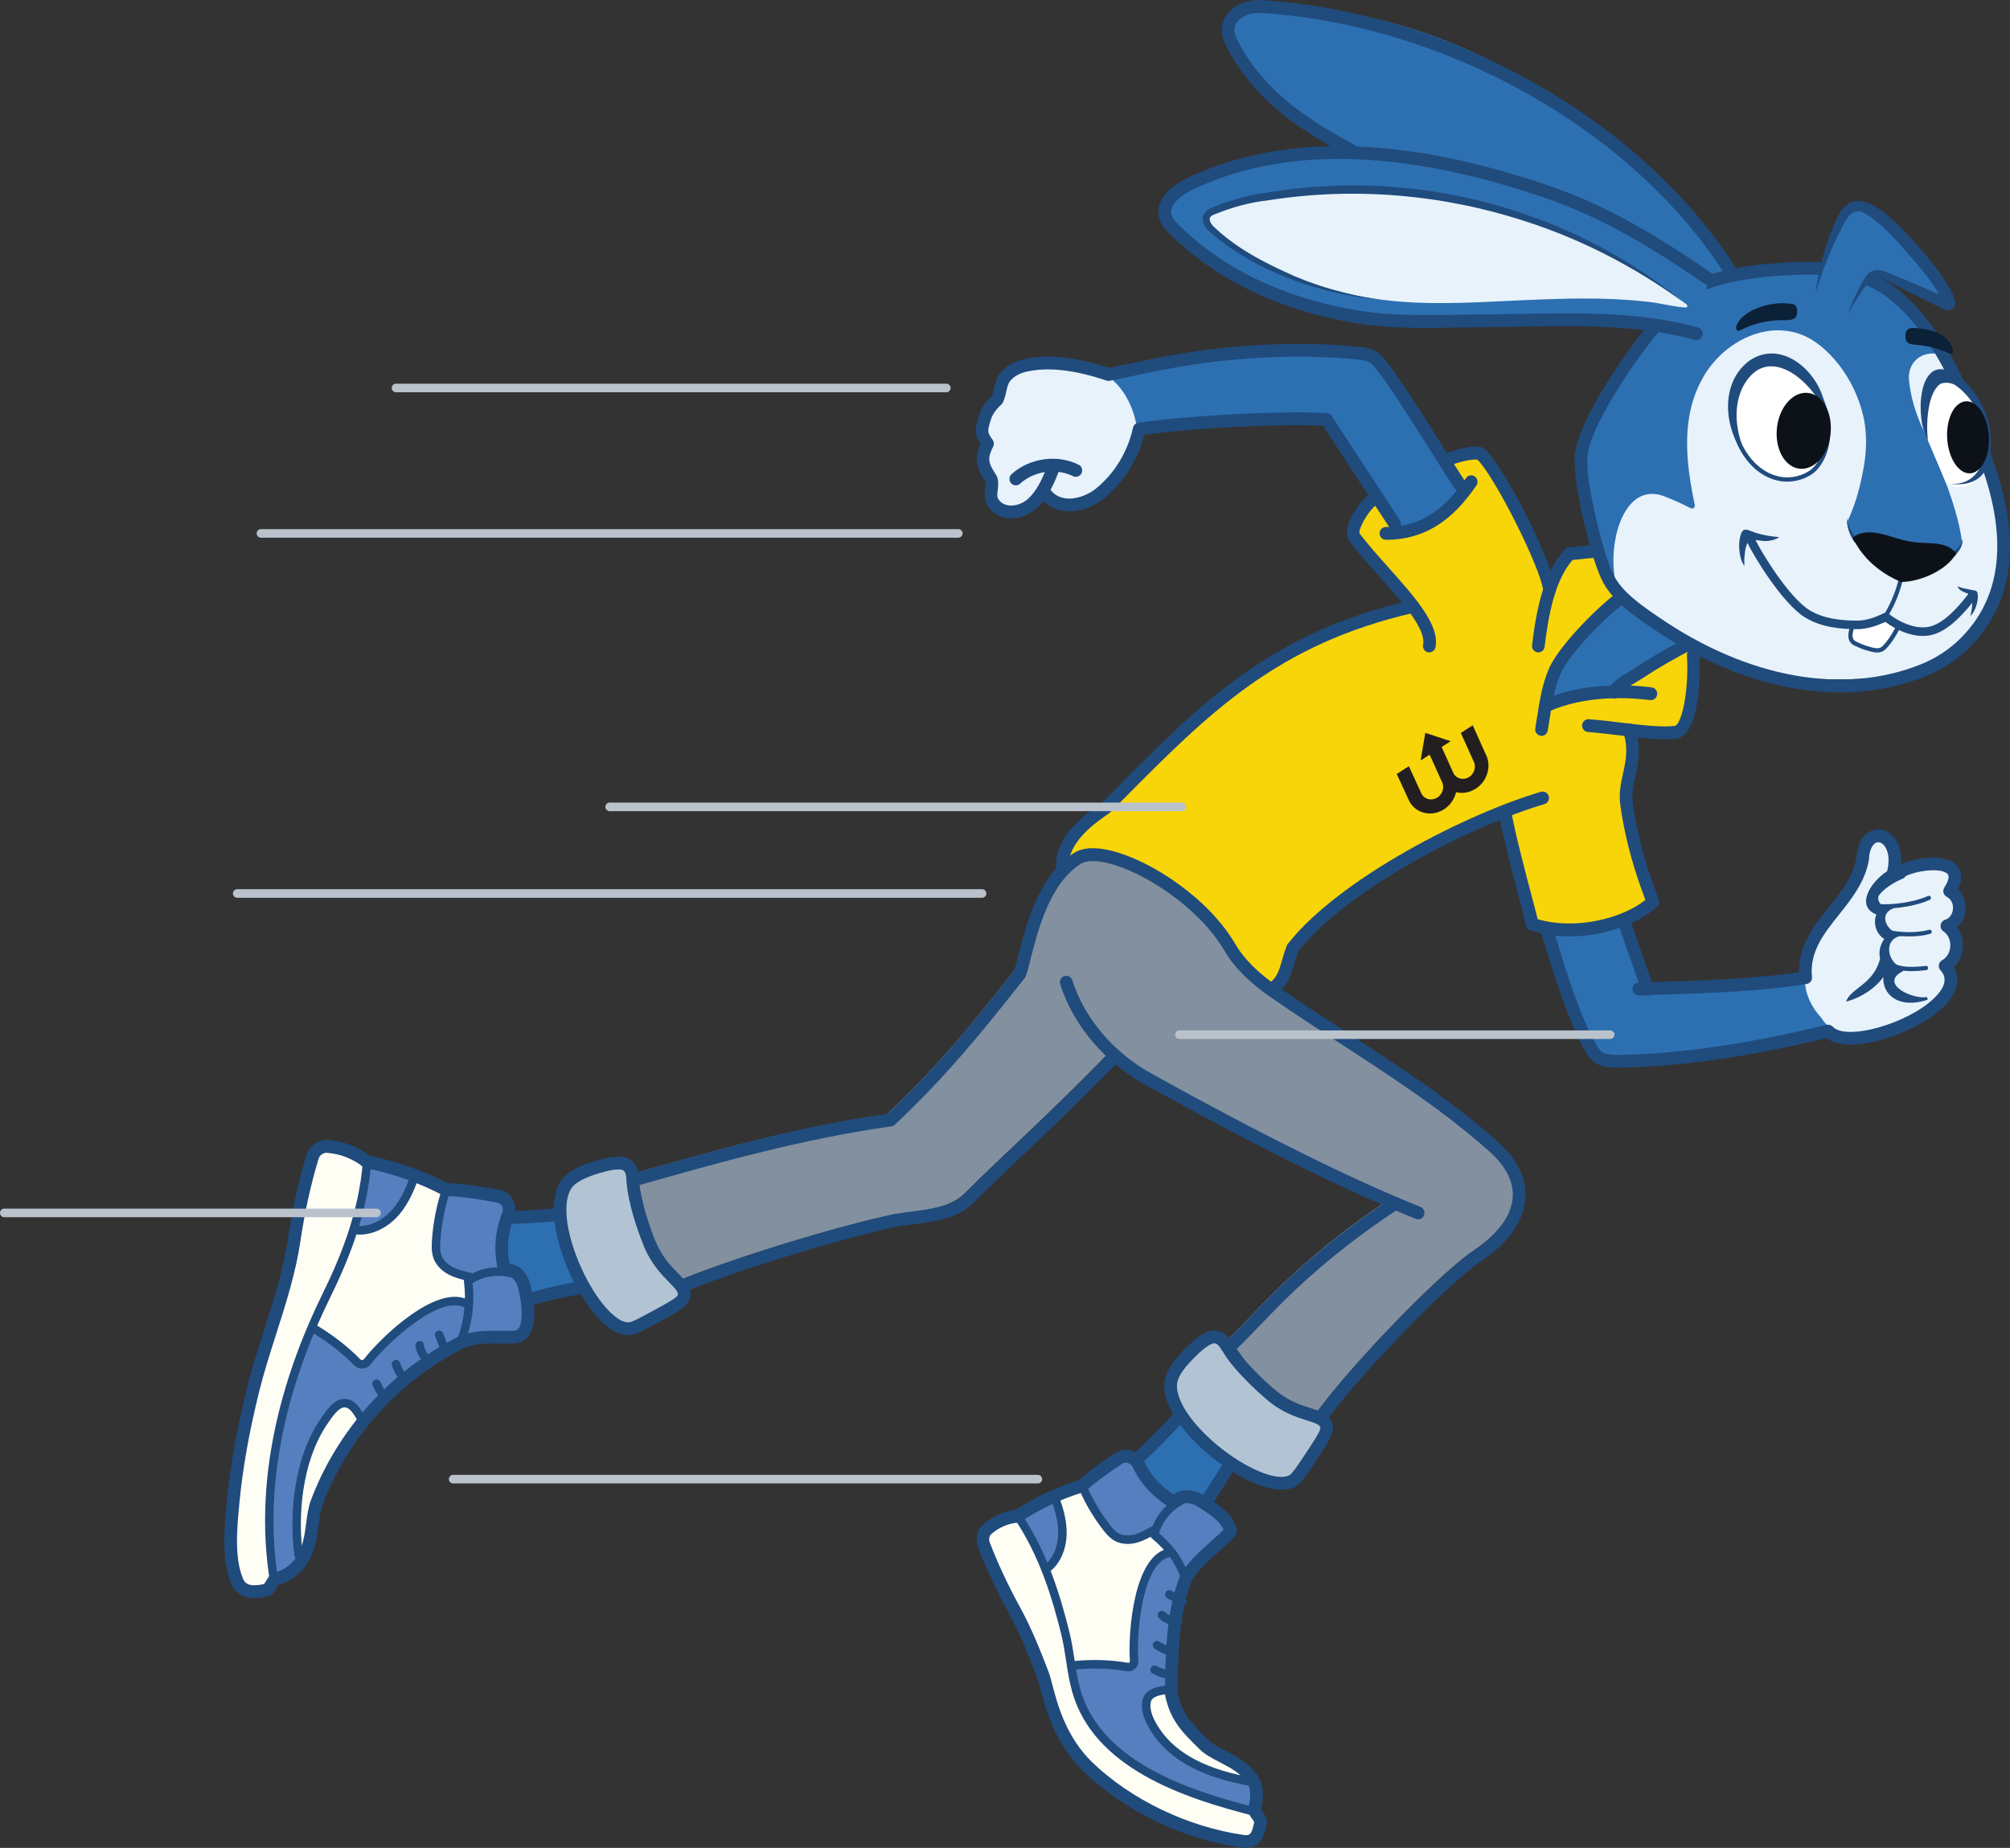 <svg width="87" height="80" viewBox="0 0 87 80" fill="none" xmlns="http://www.w3.org/2000/svg">
<rect x="0" y="0" width="87" height="80" fill="#333333" stroke="none"/>
<g clip-path="url(#clip0_452_3418)">
<path d="M71.207 24.395L63.912 28.696L66.299 32.852L73.595 28.55L71.207 24.395Z" fill="#2D70B2"/>
<path d="M68.544 30.122C68.946 30.059 69.357 30.025 69.767 30.018C69.842 29.738 70.555 29.379 70.787 29.225C71.54 28.723 72.332 28.277 73.136 27.862C73.158 28.184 73.173 28.419 73.173 28.419C73.248 29.549 73.082 31.694 72.392 31.77C71.856 31.829 71.156 31.761 70.403 31.672C70.842 32.987 70.142 33.815 70.284 34.847C70.507 36.46 70.926 37.792 71.429 39.109C70.357 40.092 68.012 40.678 66.211 40.078C66.112 39.592 65.276 36.658 65.026 35.225C65.026 35.225 65.022 35.208 65.019 35.178C61.814 36.427 57.676 38.775 55.844 41.104C55.46 42.084 55.621 42.621 54.455 43.18C53.515 43.26 52.555 43.13 51.656 42.836C50.312 42.395 49.098 41.606 48.032 40.667C47.297 40.018 46.604 38.598 46.01 37.814C45.66 36.262 47.575 35.217 47.792 34.999C51.802 30.966 54.769 27.754 61.053 26.321C60.349 25.385 59.274 24.326 58.51 23.318C58.265 22.994 58.923 22.005 59.243 21.753C60.484 20.777 62.256 19.564 63.927 19.686C64.761 20.273 67.476 25.785 66.878 25.861C67.09 25.128 67.39 24.496 67.829 24.033C68.355 24.053 70.412 23.472 71.65 24.896L70.348 25.728C69.386 26.343 67.604 28.167 67.192 29.095C66.979 29.579 66.862 30.105 66.77 30.633C67.319 30.385 67.922 30.218 68.544 30.122Z" fill="#F8D509"/>
<path d="M42.106 44.253C40.978 45.612 39.808 46.909 38.374 48.252C33.224 48.958 27.895 50.751 26.386 51.069C26.386 52.616 27.527 55.376 28.313 55.956C29.595 55.133 35.542 53.255 38.579 52.597C39.59 52.425 41.004 52.412 41.742 51.673C43.421 49.991 45.375 48.278 48.103 45.468C48.554 45.866 49.041 46.209 49.54 46.485C52.734 48.258 56.729 50.373 60.223 51.86C55.82 54.761 54.164 57.126 52.983 58.123C54.085 59.506 54.886 61.44 56.636 61.692C57.524 60.11 62.089 55.272 63.775 54.144C65.691 52.86 66.329 51.054 64.496 49.417C61.642 46.868 58.394 45.057 55.021 42.73C54.24 42.193 53.484 41.578 53.065 40.778C52.547 39.787 51.818 39.211 50.84 38.687C49.666 38.057 47.907 36.525 46.646 37.153C45.958 37.496 45.54 38.2 45.121 38.82C44.62 39.561 44.274 41.084 43.973 41.926C43.338 42.732 42.728 43.503 42.104 44.253H42.106Z" fill="#82909F"/>
<path d="M52.255 59.91C51.348 61.107 49.84 62.609 48.735 63.62C48.984 64.237 49.538 64.624 49.927 65.162C50.275 65.639 50.959 65.897 51.459 66.189C52.441 64.656 53.421 63.122 54.403 61.588C53.847 60.855 53.134 60.244 52.326 59.814C52.302 59.846 52.279 59.879 52.253 59.91" fill="#2D70B2"/>
<path d="M51.459 66.469C51.412 66.469 51.366 66.456 51.322 66.432C51.202 66.362 51.07 66.293 50.935 66.223C50.5 65.997 50.006 65.739 49.708 65.328C49.575 65.143 49.419 64.978 49.255 64.802C48.962 64.489 48.659 64.165 48.483 63.728C48.439 63.62 48.467 63.494 48.553 63.417C49.659 62.405 51.154 60.909 52.039 59.743L52.11 59.649C52.191 59.542 52.337 59.508 52.456 59.571C53.293 60.018 54.043 60.658 54.623 61.423C54.694 61.516 54.697 61.646 54.635 61.744L51.692 66.345C51.639 66.427 51.551 66.471 51.461 66.471L51.459 66.469ZM49.07 63.687C49.214 63.952 49.428 64.18 49.651 64.419C49.819 64.598 49.993 64.785 50.149 64.997C50.372 65.302 50.785 65.517 51.185 65.726C51.247 65.758 51.308 65.791 51.368 65.823L54.067 61.605C53.602 61.031 53.032 60.542 52.401 60.173C51.529 61.299 50.147 62.692 49.07 63.687Z" fill="#204B7D"/>
<path d="M42.737 66.163C42.558 66.319 42.494 66.595 42.581 66.828C42.949 67.788 43.401 68.743 43.914 69.683C44.384 70.542 44.766 71.481 45.132 72.45C45.382 73.109 45.585 74.988 47.088 76.456C48.487 77.801 50.849 79.248 53.771 79.67C54.372 79.759 54.471 79.357 54.57 78.831C54.586 78.748 54.407 78.533 54.325 78.396C51.427 77.673 47.492 76.386 46.58 73.146C46.481 72.796 46.421 72.444 46.364 72.089C46.293 71.62 46.231 71.148 46.117 70.687C45.874 69.701 45.598 68.76 45.245 67.88C44.923 67.069 44.536 66.306 44.053 65.602C43.572 65.639 43.11 65.839 42.737 66.161" fill="#FFFEF5"/>
<path d="M45.629 64.741C45.072 64.986 44.545 65.275 44.053 65.604C44.536 66.308 44.923 67.071 45.245 67.883L45.353 67.838C45.781 67.503 45.986 66.905 45.989 66.327C45.993 65.753 45.865 65.321 45.658 64.804L45.633 64.743L45.629 64.741Z" fill="#567FC0"/>
<path d="M45.629 64.741L45.655 64.802C45.863 65.319 45.989 65.751 45.986 66.325C45.984 66.903 45.777 67.501 45.35 67.836L45.242 67.881C45.595 68.761 45.871 69.701 46.114 70.687C46.229 71.15 46.289 71.621 46.361 72.089C47.07 72.015 48.023 71.996 48.787 72.134C48.959 72.163 49.099 72.028 49.085 71.848C48.993 70.657 49.255 67.362 50.65 67.179L50.703 67.132C50.513 66.899 50.281 66.68 49.968 66.416C49.971 66.395 49.973 66.375 49.979 66.355C49.732 66.493 49.418 66.497 49.149 66.567C48.884 66.64 48.589 66.64 48.348 66.512C48.154 66.41 48.008 66.24 47.876 66.067C47.43 65.489 47.096 64.95 46.831 64.291C46.416 64.417 46.011 64.567 45.624 64.737" fill="#FFFEF5"/>
<path d="M48.421 63.103C47.821 63.496 47.183 63.957 46.836 64.294C47.101 64.954 47.436 65.491 47.882 66.071C48.013 66.243 48.16 66.413 48.353 66.515C48.595 66.643 48.889 66.641 49.154 66.571C49.421 66.5 49.737 66.495 49.984 66.356C50.074 65.884 50.35 65.326 50.781 64.996L50.769 64.982C50.109 64.57 49.587 64.029 49.293 63.377C49.138 63.037 48.734 62.901 48.421 63.103Z" fill="#567FC0"/>
<path d="M46.366 72.093C46.423 72.448 46.483 72.802 46.582 73.15C47.494 76.388 51.429 77.677 54.327 78.4C54.305 78.362 54.292 78.331 54.286 78.309C54.37 78.035 54.475 77.484 54.277 77.12C52.71 76.871 50.939 76.293 50.019 74.888C49.783 74.525 49.533 74.054 49.631 73.606C49.727 73.18 50.31 73.137 50.657 73.109H50.705C50.71 71.531 50.776 69.696 51.325 68.312C51.133 67.788 50.957 67.447 50.706 67.138L50.654 67.184C49.258 67.367 48.997 70.663 49.088 71.854C49.103 72.033 48.962 72.168 48.79 72.139C48.026 72.002 47.072 72.02 46.364 72.094" fill="#567FC0"/>
<path d="M50.898 64.915C50.856 64.941 50.818 64.967 50.779 64.998C50.35 65.328 50.072 65.884 49.982 66.358C49.977 66.378 49.975 66.399 49.971 66.419C50.284 66.684 50.516 66.903 50.706 67.136C50.957 67.445 51.132 67.786 51.324 68.31C51.714 67.497 53.313 66.395 53.262 66.217C53.094 65.641 52.527 65.302 52.044 64.987C51.836 64.852 51.628 64.771 51.425 64.759C51.278 64.754 51.132 64.784 50.991 64.858C50.991 64.858 50.991 64.858 50.99 64.858C50.957 64.874 50.927 64.893 50.896 64.913" fill="#567FC0"/>
<path d="M50.659 73.108C50.313 73.138 49.728 73.18 49.633 73.604C49.534 74.053 49.783 74.523 50.021 74.886C50.94 76.292 52.714 76.87 54.279 77.118C53.794 76.209 52.661 76.023 52.121 75.497C51.286 74.679 50.922 74.277 50.704 73.326C50.704 73.254 50.704 73.182 50.704 73.108H50.657H50.659Z" fill="#FFFEF5"/>
<path d="M54.279 77.338C54.27 77.338 54.261 77.338 54.25 77.336C52.125 77.001 50.652 76.223 49.867 75.025C49.633 74.667 49.337 74.13 49.454 73.6C49.577 73.046 50.264 72.991 50.633 72.961C50.732 72.952 50.827 73.028 50.836 73.132C50.844 73.234 50.774 73.322 50.674 73.33C50.368 73.354 49.877 73.395 49.812 73.682C49.725 74.074 49.977 74.519 50.173 74.819C50.898 75.929 52.29 76.651 54.308 76.97C54.407 76.984 54.477 77.081 54.46 77.181C54.445 77.272 54.369 77.338 54.279 77.338Z" fill="#204B7D"/>
<path d="M50.6 72.685C50.6 72.685 50.582 72.685 50.573 72.683C50.333 72.646 50.101 72.569 49.887 72.452C49.797 72.404 49.765 72.291 49.814 72.2C49.861 72.111 49.973 72.076 50.061 72.126C50.238 72.222 50.428 72.287 50.626 72.317C50.726 72.332 50.794 72.426 50.779 72.528C50.767 72.621 50.688 72.685 50.598 72.685H50.6Z" fill="#204B7D"/>
<path d="M51.368 68.644C51.293 68.644 51.224 68.598 51.196 68.523C50.876 67.649 50.562 67.197 49.854 66.597C49.805 66.555 49.781 66.49 49.792 66.425C49.893 65.799 50.392 65.136 51.004 64.813C51.094 64.767 51.204 64.802 51.251 64.893C51.297 64.984 51.262 65.095 51.173 65.143C50.697 65.393 50.291 65.904 50.172 66.386C50.873 66.995 51.211 67.497 51.54 68.396C51.575 68.492 51.527 68.598 51.432 68.635C51.41 68.642 51.39 68.646 51.368 68.646V68.644Z" fill="#204B7D"/>
<path d="M53.93 80C53.869 80 53.803 79.994 53.732 79.985C50.103 79.459 47.744 77.508 46.9 76.695C45.651 75.477 45.263 73.997 45.029 73.113C44.973 72.896 44.923 72.709 44.876 72.587C44.532 71.683 44.15 70.725 43.673 69.853C43.135 68.87 42.682 67.899 42.325 66.965C42.194 66.621 42.289 66.221 42.556 65.989C42.956 65.643 43.452 65.424 43.958 65.371C44.792 64.82 45.711 64.387 46.695 64.083C47.119 63.685 47.781 63.227 48.273 62.907C48.483 62.77 48.741 62.731 48.98 62.803C49.229 62.877 49.434 63.057 49.542 63.3C49.783 63.833 50.209 64.315 50.781 64.696C50.986 64.569 51.204 64.505 51.438 64.519C51.683 64.53 51.937 64.62 52.195 64.789L52.279 64.844C52.776 65.169 53.339 65.534 53.526 66.174C53.597 66.417 53.414 66.58 52.873 67.062C52.412 67.471 51.783 68.03 51.575 68.46C51.028 69.846 50.979 71.698 50.977 73.33C51.172 74.163 51.469 74.508 52.31 75.332C52.485 75.504 52.76 75.645 53.048 75.797C53.577 76.071 54.176 76.382 54.518 77.021C54.754 77.462 54.65 78.04 54.577 78.32C54.597 78.349 54.621 78.385 54.639 78.412C54.763 78.594 54.869 78.749 54.838 78.924C54.756 79.361 54.635 80.002 53.93 80.002V80ZM48.737 63.322C48.679 63.322 48.62 63.339 48.569 63.374C47.878 63.826 47.329 64.235 47.026 64.53C46.995 64.561 46.956 64.583 46.914 64.594C45.936 64.891 45.024 65.32 44.203 65.871C44.165 65.897 44.119 65.913 44.071 65.917C43.654 65.948 43.243 66.123 42.912 66.41C42.823 66.487 42.79 66.641 42.835 66.763C43.183 67.673 43.625 68.621 44.152 69.583C44.645 70.485 45.037 71.463 45.388 72.387C45.444 72.539 45.498 72.739 45.558 72.97C45.775 73.798 46.141 75.186 47.276 76.295C48.957 77.912 51.399 79.087 53.809 79.437C54.098 79.478 54.178 79.437 54.288 78.881C54.264 78.838 54.218 78.774 54.189 78.731C54.1 78.601 54.03 78.499 54.014 78.388C54.006 78.346 54.01 78.303 54.023 78.262C54.122 77.948 54.162 77.525 54.036 77.288C53.774 76.801 53.279 76.543 52.798 76.293C52.471 76.123 52.162 75.964 51.928 75.734C51.088 74.912 50.673 74.469 50.436 73.426C50.43 73.406 50.428 73.385 50.428 73.363C50.428 71.666 50.478 69.733 51.068 68.243C51.07 68.238 51.074 68.232 51.076 68.227C51.33 67.695 51.984 67.114 52.509 66.645C52.672 66.5 52.865 66.328 52.959 66.228C52.794 65.843 52.381 65.574 51.979 65.313L51.893 65.257C51.719 65.143 51.556 65.082 51.408 65.076C51.262 65.069 51.123 65.119 50.99 65.226C50.948 65.259 50.898 65.28 50.849 65.284C50.774 65.308 50.692 65.3 50.62 65.256C49.891 64.802 49.344 64.207 49.039 63.531C48.997 63.437 48.916 63.366 48.821 63.337C48.792 63.327 48.763 63.324 48.734 63.324L48.737 63.322Z" fill="#204B7D"/>
<path d="M54.407 78.641C54.392 78.641 54.377 78.641 54.363 78.635C51.141 77.838 47.326 76.507 46.406 73.237C46.28 72.791 46.21 72.332 46.143 71.887C46.086 71.517 46.028 71.135 45.938 70.768C45.569 69.272 45.004 67.349 43.903 65.745C43.845 65.662 43.867 65.545 43.949 65.487C44.031 65.428 44.146 65.45 44.203 65.534C45.338 67.188 45.916 69.153 46.293 70.679C46.388 71.061 46.446 71.452 46.505 71.83C46.571 72.261 46.638 72.71 46.759 73.134C47.627 76.22 51.326 77.501 54.452 78.274C54.551 78.298 54.611 78.398 54.586 78.498C54.566 78.583 54.491 78.639 54.408 78.639L54.407 78.641Z" fill="#204B7D"/>
<path d="M48.84 72.359C48.814 72.359 48.787 72.358 48.761 72.352C48.057 72.228 47.267 72.202 46.532 72.28C46.432 72.287 46.342 72.217 46.331 72.115C46.32 72.013 46.393 71.922 46.494 71.911C47.26 71.832 48.088 71.858 48.823 71.987C48.847 71.991 48.869 71.987 48.883 71.972C48.902 71.956 48.909 71.93 48.907 71.9C48.816 70.722 49.065 67.24 50.63 67.034C50.73 67.019 50.822 67.092 50.834 67.194C50.847 67.295 50.778 67.388 50.677 67.401C49.459 67.562 49.178 70.665 49.271 71.871C49.282 72.015 49.231 72.152 49.129 72.246C49.048 72.321 48.946 72.359 48.838 72.359H48.84Z" fill="#204B7D"/>
<path d="M48.803 66.84C48.607 66.84 48.424 66.799 48.267 66.716C48.037 66.595 47.872 66.395 47.735 66.219C47.28 65.628 46.91 64.986 46.638 64.306C46.6 64.211 46.645 64.104 46.739 64.065C46.832 64.026 46.938 64.073 46.976 64.167C47.236 64.815 47.589 65.43 48.022 65.993C48.134 66.14 48.269 66.303 48.434 66.388C48.613 66.482 48.85 66.497 49.105 66.429C49.353 66.362 49.593 66.228 49.823 66.099C49.911 66.049 50.022 66.082 50.072 66.171C50.121 66.26 50.088 66.373 50 66.423C49.75 66.564 49.49 66.708 49.198 66.788C49.062 66.825 48.929 66.842 48.801 66.842L48.803 66.84Z" fill="#204B7D"/>
<path d="M45.351 68.058C45.296 68.058 45.243 68.034 45.207 67.986C45.144 67.905 45.159 67.79 45.238 67.727C45.589 67.451 45.799 66.94 45.803 66.36C45.806 65.776 45.609 65.213 45.437 64.785C45.399 64.691 45.444 64.584 45.538 64.545C45.631 64.506 45.737 64.552 45.775 64.646C45.96 65.104 46.172 65.713 46.168 66.362C46.165 67.054 45.901 67.673 45.463 68.019C45.43 68.045 45.389 68.058 45.351 68.058Z" fill="#204B7D"/>
<path d="M50.802 71.722C50.787 71.722 50.774 71.722 50.76 71.717C50.483 71.65 50.22 71.537 49.979 71.38C49.895 71.324 49.869 71.209 49.924 71.124C49.979 71.039 50.092 71.013 50.176 71.068C50.383 71.204 50.608 71.3 50.844 71.357C50.942 71.382 51.003 71.481 50.979 71.58C50.959 71.665 50.884 71.722 50.802 71.722Z" fill="#204B7D"/>
<path d="M50.959 70.401C50.959 70.401 50.95 70.401 50.944 70.401C50.661 70.377 50.385 70.259 50.169 70.062C50.094 69.994 50.087 69.877 50.154 69.801C50.222 69.725 50.337 69.718 50.412 69.786C50.568 69.925 50.772 70.016 50.974 70.033C51.074 70.04 51.149 70.131 51.142 70.233C51.134 70.329 51.054 70.403 50.959 70.403V70.401Z" fill="#204B7D"/>
<path d="M51.183 69.522C51.154 69.522 51.125 69.514 51.097 69.499L50.527 69.194C50.437 69.145 50.404 69.034 50.45 68.944C50.498 68.853 50.607 68.818 50.697 68.866L51.267 69.171C51.357 69.22 51.39 69.331 51.344 69.421C51.311 69.484 51.247 69.52 51.183 69.52V69.522Z" fill="#204B7D"/>
<path d="M79.102 42.161C76.628 42.662 73.876 42.782 71.308 42.873C71.07 42.293 70.446 40.959 70.061 39.863C69.218 40.133 68.347 40.322 67.477 40.322C67.358 40.339 67.241 40.348 67.123 40.352C67.47 41.596 68.497 45.192 69.304 45.879C69.986 46.123 75.076 45.999 80.115 44.394C80.115 44.394 78.994 43.601 79.1 42.16L79.102 42.161Z" fill="#2D70B2"/>
<path d="M84.528 38.531C84.513 38.522 84.499 38.513 84.484 38.503C85.49 36.864 82.762 37.244 82.019 37.829C82.259 37.157 82.043 35.818 81.118 36.149C80.604 36.692 80.747 37.677 80.246 38.287C79.006 39.885 77.043 42.119 78.838 44.071C80.049 46.118 85.729 43.33 84.268 41.76C84.883 41.4 84.937 40.446 84.369 40.017C84.978 39.789 85.075 38.887 84.528 38.531Z" fill="#E8F2FB"/>
<path d="M70.059 46.227C69.543 46.227 69.024 46.192 68.668 45.592C67.898 44.297 67.221 42.073 66.896 41.002C66.812 40.728 66.74 40.491 66.711 40.42C66.654 40.278 66.72 40.117 66.861 40.057C67.002 40 67.161 40.067 67.219 40.209C67.258 40.304 67.322 40.517 67.421 40.839C67.739 41.887 68.402 44.069 69.137 45.305C69.348 45.659 69.604 45.673 70.158 45.67H70.211C72.851 45.603 75.666 45.19 79.065 44.369C79.16 44.347 79.261 44.377 79.326 44.447C79.908 45.066 82.521 44.342 83.692 43.236C84.451 42.521 84.104 42.132 83.989 42.004C83.932 41.941 83.906 41.856 83.921 41.771C83.936 41.687 83.987 41.613 84.06 41.572C84.27 41.456 84.404 41.228 84.416 40.961C84.429 40.694 84.316 40.454 84.117 40.319C84.029 40.259 83.983 40.154 83.998 40.048C84.013 39.943 84.086 39.855 84.186 39.822C84.42 39.746 84.517 39.528 84.532 39.348C84.546 39.168 84.482 38.937 84.263 38.826C84.194 38.79 84.142 38.726 84.122 38.65C84.102 38.574 84.115 38.492 84.157 38.425C84.265 38.259 84.426 37.959 84.29 37.829C83.974 37.525 82.725 37.712 82.263 38.055C82.14 38.146 81.968 38.118 81.879 37.996C81.789 37.872 81.817 37.697 81.937 37.607C82.557 37.147 84.108 36.89 84.667 37.427C84.828 37.583 85.033 37.916 84.748 38.498C84.98 38.718 85.106 39.044 85.078 39.392C85.056 39.691 84.923 39.957 84.718 40.142C84.89 40.376 84.98 40.672 84.965 40.987C84.949 41.339 84.808 41.654 84.574 41.878C84.877 42.417 84.702 43.045 84.067 43.643C82.901 44.744 80.096 45.725 79.056 44.942C75.681 45.751 72.871 46.159 70.22 46.225H70.161C70.128 46.225 70.094 46.225 70.061 46.225L70.059 46.227Z" fill="#204B7D"/>
<path d="M70.931 43.095C70.785 43.095 70.662 42.977 70.657 42.827C70.651 42.673 70.77 42.545 70.922 42.539C71.225 42.528 71.534 42.519 71.847 42.508C73.778 42.445 75.955 42.376 77.868 42.087C77.848 40.913 78.52 40.07 79.171 39.252C79.703 38.583 80.208 37.949 80.351 37.151C80.383 36.566 80.616 36.136 80.987 35.973C81.276 35.847 81.599 35.904 81.853 36.123C82.263 36.475 82.395 37.134 82.208 37.883C82.172 38.031 82.022 38.122 81.875 38.085C81.729 38.048 81.64 37.896 81.676 37.748C81.835 37.112 81.687 36.71 81.497 36.547C81.442 36.499 81.331 36.427 81.203 36.484C81.067 36.544 80.916 36.762 80.895 37.197C80.895 37.209 80.895 37.22 80.892 37.231C80.729 38.177 80.153 38.901 79.597 39.6C78.939 40.426 78.317 41.208 78.429 42.295C78.444 42.441 78.343 42.575 78.201 42.599C76.197 42.923 73.895 42.999 71.865 43.064C71.553 43.073 71.244 43.084 70.942 43.095C70.939 43.095 70.935 43.095 70.933 43.095H70.931Z" fill="#204B7D"/>
<path d="M81.559 39.335C81.486 39.335 81.418 39.335 81.352 39.33C81.301 39.328 81.263 39.283 81.266 39.231C81.268 39.181 81.314 39.139 81.363 39.144C81.943 39.176 82.846 39.063 83.451 38.789C83.497 38.768 83.552 38.789 83.572 38.835C83.592 38.881 83.572 38.937 83.526 38.957C82.963 39.213 82.155 39.335 81.561 39.335H81.559Z" fill="#204B7D"/>
<path d="M82.658 40.542C82.285 40.542 81.939 40.494 81.667 40.446C81.617 40.437 81.583 40.391 81.592 40.339C81.601 40.289 81.648 40.255 81.698 40.263C82.162 40.343 82.855 40.429 83.499 40.252C83.548 40.239 83.597 40.267 83.61 40.316C83.623 40.367 83.596 40.417 83.546 40.429C83.25 40.511 82.947 40.541 82.658 40.541V40.542Z" fill="#204B7D"/>
<path d="M82.736 42.043C82.404 42.043 82.087 41.995 81.771 41.837C81.725 41.815 81.707 41.759 81.729 41.713C81.751 41.667 81.806 41.648 81.852 41.67C82.321 41.904 82.791 41.876 83.356 41.817C83.406 41.811 83.451 41.848 83.457 41.898C83.462 41.948 83.426 41.995 83.376 42C83.155 42.024 82.943 42.043 82.736 42.043Z" fill="#204B7D"/>
<path d="M82.487 37.635C82.562 37.777 82.515 37.97 82.369 38.031C81.69 38.318 81.325 38.713 81.303 38.816C81.242 39.178 81.648 39.32 81.937 39.272C81.946 39.289 81.957 39.305 81.963 39.324C81.222 39.587 81.745 40.465 82.354 40.441C82.363 40.461 82.372 40.483 82.376 40.506C81.467 40.574 81.659 41.747 82.414 41.924C82.409 41.973 82.389 42.019 82.352 42.052C81.314 42.593 82.8 43.284 83.405 43.164C83.422 43.201 83.433 43.241 83.434 43.284C82.136 43.705 81.473 43.021 81.517 42.302C81.175 42.765 80.63 43.162 79.908 43.364C80.074 42.793 81.109 42.621 81.379 41.491C81.301 41.209 81.389 40.885 81.557 40.65C81.215 40.441 81.061 39.98 81.215 39.592C79.862 39.051 81.979 37.027 82.487 37.635Z" fill="#204B7D"/>
<path d="M71.318 43.11C71.205 43.11 71.099 43.04 71.061 42.925L70.039 40.004C69.987 39.859 70.062 39.7 70.205 39.648C70.349 39.596 70.505 39.672 70.556 39.817L71.578 42.74C71.629 42.884 71.554 43.043 71.412 43.095C71.38 43.106 71.351 43.112 71.32 43.112L71.318 43.11Z" fill="#204B7D"/>
<path d="M66.722 31.856C66.706 31.856 66.691 31.856 66.675 31.852C66.525 31.826 66.426 31.681 66.452 31.532C66.479 31.37 66.505 31.207 66.53 31.043C66.642 30.329 66.757 29.592 67.057 28.916C67.488 27.942 69.317 26.065 70.315 25.428C70.366 25.395 70.428 25.382 70.487 25.387C71.873 25.523 73.098 26.656 73.547 27.657C73.608 27.792 73.553 27.953 73.421 28.02C72.509 28.488 71.734 28.938 71.048 29.392C70.995 29.427 70.92 29.472 70.834 29.524C70.659 29.627 70.196 29.901 70.139 30.033C70.103 30.181 69.957 30.27 69.809 30.233C69.662 30.196 69.573 30.042 69.609 29.894C69.684 29.583 70.066 29.337 70.558 29.046C70.635 28.999 70.703 28.96 70.748 28.931C71.386 28.507 72.101 28.088 72.928 27.655C72.476 26.877 71.529 26.091 70.527 25.954C69.582 26.593 67.933 28.297 67.556 29.148C67.287 29.755 67.178 30.455 67.072 31.133C67.046 31.3 67.019 31.467 66.991 31.63C66.967 31.765 66.852 31.859 66.721 31.859L66.722 31.856Z" fill="#204B7D"/>
<path d="M67.934 40.539C67.36 40.539 66.783 40.459 66.238 40.276C66.145 40.245 66.075 40.165 66.055 40.069C66.024 39.919 65.914 39.498 65.773 38.967C65.481 37.859 65.04 36.186 64.87 35.208C64.845 35.056 64.943 34.914 65.091 34.886C65.241 34.858 65.382 34.96 65.41 35.11C65.576 36.064 66.015 37.724 66.304 38.822C66.415 39.248 66.505 39.583 66.556 39.794C68.191 40.272 70.202 39.772 71.218 38.961C70.803 37.855 70.361 36.507 70.129 34.821C70.063 34.341 70.158 33.91 70.249 33.491C70.374 32.924 70.49 32.389 70.256 31.689C70.207 31.544 70.284 31.385 70.428 31.337C70.571 31.287 70.728 31.365 70.776 31.511C71.061 32.358 70.915 33.024 70.785 33.611C70.701 33.999 70.62 34.365 70.671 34.745C70.909 36.468 71.375 37.835 71.799 38.946C71.84 39.053 71.812 39.174 71.728 39.252C70.933 39.983 69.448 40.541 67.936 40.541L67.934 40.539Z" fill="#204B7D"/>
<path d="M56.8 62.209C56.787 62.209 56.775 62.209 56.762 62.207C55.319 62 54.493 60.781 53.694 59.601C53.449 59.24 53.197 58.867 52.933 58.536C52.84 58.417 52.856 58.245 52.972 58.149C53.282 57.886 53.628 57.525 54.067 57.067C55.239 55.843 57.008 53.994 60.237 51.866C60.364 51.782 60.533 51.818 60.618 51.947C60.702 52.077 60.665 52.247 60.537 52.333C57.359 54.428 55.615 56.25 54.462 57.454C54.102 57.83 53.802 58.143 53.526 58.399C53.741 58.686 53.948 58.99 54.149 59.286C54.877 60.36 55.566 61.377 56.665 61.624C57.78 59.844 62.131 55.261 63.79 54.152C64.821 53.461 65.421 52.64 65.475 51.84C65.521 51.16 65.186 50.495 64.481 49.864C62.51 48.104 60.354 46.702 58.073 45.216C57.084 44.573 56.061 43.907 55.034 43.197C54.078 42.538 53.41 41.871 52.997 41.156C51.942 39.341 49.587 37.783 48.011 37.381C47.463 37.24 47.031 37.246 46.794 37.39C45.443 38.222 44.918 40.287 44.605 41.523C44.527 41.836 44.465 42.082 44.401 42.258C44.389 42.286 44.375 42.314 44.357 42.336C42.521 44.668 40.943 46.617 38.729 48.693C38.687 48.732 38.636 48.756 38.579 48.765C34.86 49.275 30.972 50.375 28.648 51.032C27.891 51.247 27.266 51.423 26.836 51.527C26.929 52.933 27.856 55.176 28.512 55.852C30.11 54.968 35.659 53.218 38.691 52.562C38.916 52.523 39.142 52.496 39.38 52.464C40.232 52.357 41.197 52.233 41.717 51.71C42.373 51.053 43.084 50.379 43.836 49.663C44.987 48.571 46.291 47.333 47.858 45.729C47.964 45.62 48.138 45.62 48.245 45.727C48.353 45.835 48.353 46.011 48.247 46.12C46.673 47.732 45.364 48.974 44.21 50.069C43.461 50.78 42.751 51.453 42.102 52.105C41.45 52.759 40.386 52.894 39.448 53.014C39.215 53.044 38.996 53.072 38.793 53.107C35.756 53.763 29.873 55.626 28.628 56.426C28.533 56.487 28.41 56.484 28.319 56.417C27.423 55.756 26.278 52.89 26.278 51.306C26.278 51.175 26.37 51.062 26.496 51.034C26.902 50.949 27.606 50.749 28.5 50.495C30.818 49.839 34.688 48.743 38.418 48.224C40.557 46.209 42.106 44.301 43.896 42.026C43.947 41.875 44.004 41.645 44.071 41.384C44.404 40.067 44.964 37.863 46.507 36.914C46.882 36.684 47.432 36.659 48.143 36.84C49.864 37.279 52.326 38.907 53.469 40.873C53.842 41.513 54.454 42.123 55.343 42.736C56.365 43.442 57.385 44.105 58.371 44.746C60.671 46.242 62.843 47.656 64.845 49.443C65.675 50.184 66.082 51.025 66.024 51.875C65.956 52.864 65.289 53.811 64.095 54.611C62.464 55.704 57.917 60.51 57.043 62.065C56.994 62.152 56.903 62.205 56.806 62.205L56.8 62.209Z" fill="#204B7D"/>
<path d="M61.38 52.788C61.347 52.788 61.312 52.782 61.279 52.768C58.275 51.562 54.337 49.611 49.575 46.966C47.799 45.981 46.457 44.392 45.89 42.608C45.845 42.462 45.923 42.306 46.068 42.258C46.212 42.212 46.366 42.291 46.413 42.438C46.938 44.088 48.187 45.56 49.84 46.479C54.582 49.111 58.5 51.054 61.482 52.251C61.623 52.306 61.693 52.469 61.636 52.612C61.594 52.721 61.49 52.788 61.382 52.788H61.38Z" fill="#204B7D"/>
<path d="M26.977 55.315C25.425 55.526 23.892 55.88 22.404 56.371C21.98 55.817 21.624 55.209 21.344 54.568C21.097 53.998 20.91 53.376 20.909 52.759C22.803 52.657 24.697 52.553 26.593 52.451C26.962 53.349 27.138 54.328 27.101 55.3C27.059 55.306 27.019 55.311 26.977 55.317" fill="#2D70B2"/>
<path d="M22.24 56.82C22.168 56.82 22.097 56.791 22.044 56.737C21.534 56.211 21.247 55.785 20.898 55.183C20.572 54.62 20.395 54.018 20.517 52.755C20.53 52.617 20.642 52.51 20.777 52.505L21.391 52.475C23.075 52.395 24.404 52.334 26.059 52.045C26.172 52.025 26.288 52.08 26.344 52.184C26.756 52.927 27.136 55.292 27.043 55.511C27.01 55.59 26.94 55.65 26.858 55.67C26.324 55.809 25.774 55.909 25.244 56.007C24.22 56.196 23.254 56.374 22.355 56.793C22.318 56.809 22.28 56.819 22.24 56.819V56.82ZM21.044 53.049C20.976 54.001 21.115 54.459 21.371 54.901C21.673 55.422 21.913 55.785 22.304 56.209C23.216 55.818 24.194 55.637 25.143 55.461C25.591 55.377 26.052 55.292 26.5 55.187C26.439 54.653 26.231 53.303 25.948 52.627C24.353 52.892 23.05 52.953 21.417 53.029L21.044 53.047V53.049Z" fill="#204B7D"/>
<path d="M15.923 50.3C15.442 49.911 14.839 49.678 14.226 49.632C13.928 49.609 13.652 49.8 13.564 50.089C13.208 51.262 12.948 52.471 12.771 53.683C12.442 55.916 11.515 58.039 10.983 60.205C10.591 61.797 10.277 63.42 10.125 65.056C10.03 66.089 9.891 67.373 10.275 68.388C10.504 68.992 11.039 68.96 11.582 68.838C11.659 68.821 11.767 68.621 11.857 68.477L11.882 68.336C11.266 64.626 12.056 60.894 13.531 57.469C13.723 57.017 13.928 56.572 14.144 56.131C14.612 55.174 15.031 54.211 15.343 53.216C15.639 52.279 15.846 51.313 15.923 50.3Z" fill="#FFFEF5"/>
<path d="M17.991 50.895C17.32 50.637 16.625 50.437 15.921 50.3C15.846 51.315 15.639 52.28 15.341 53.216L15.475 53.26C16.102 53.312 16.716 52.98 17.137 52.506C17.543 52.051 17.793 51.477 17.989 50.895" fill="#567FC0"/>
<path d="M22.031 52.577C22.161 52.238 21.967 51.862 21.614 51.791C20.857 51.641 19.932 51.502 19.336 51.502C19.075 52.253 18.963 52.94 18.914 53.734C18.897 53.968 18.895 54.209 18.978 54.425C19.082 54.694 19.312 54.901 19.568 55.029C19.826 55.159 20.106 55.222 20.387 55.283L20.384 55.401C20.771 55.127 21.346 54.922 21.859 54.953V54.925C21.658 54.123 21.738 53.346 22.029 52.575" fill="#567FC0"/>
<path d="M13.621 57.509C14.308 57.913 14.941 58.41 15.502 58.98C15.625 59.106 15.831 59.089 15.937 58.949C16.66 58.011 19.104 55.707 20.287 56.485L20.331 56.489C20.351 56.15 20.34 55.807 20.298 55.468C20.325 55.446 20.356 55.422 20.386 55.4L20.389 55.281C20.108 55.22 19.826 55.155 19.57 55.027C19.312 54.898 19.082 54.692 18.98 54.423C18.896 54.207 18.899 53.966 18.916 53.733C18.965 52.938 19.077 52.252 19.338 51.501C18.903 51.273 18.453 51.069 17.992 50.891C17.797 51.473 17.544 52.047 17.14 52.503C16.72 52.977 16.106 53.308 15.479 53.257L15.345 53.212C15.032 54.207 14.614 55.17 14.146 56.127C13.93 56.568 13.725 57.013 13.533 57.465L13.625 57.506L13.621 57.509Z" fill="#FFFEF5"/>
<path d="M22.13 54.994C22.044 54.974 21.954 54.959 21.861 54.955C21.346 54.924 20.771 55.129 20.386 55.404C20.357 55.426 20.325 55.448 20.298 55.472C20.342 55.811 20.351 56.154 20.331 56.493C20.294 57.056 20.172 57.613 19.963 58.136H19.965C20.748 57.775 21.481 57.941 22.302 57.886C23.148 57.828 22.869 56.311 22.752 55.776C22.702 55.542 22.614 55.346 22.477 55.205C22.386 55.107 22.271 55.039 22.13 54.996" fill="#567FC0"/>
<path d="M20.287 56.487C19.104 55.709 16.66 58.013 15.938 58.95C15.832 59.091 15.625 59.108 15.502 58.982C14.943 58.41 14.309 57.915 13.621 57.511L13.53 57.47C12.056 60.895 11.264 64.628 11.88 68.336L11.855 68.477C11.897 68.412 11.935 68.36 11.965 68.34C12.263 68.31 12.714 68.058 12.983 67.715C13.027 67.66 13.065 67.604 13.102 67.547C12.681 65.73 12.966 63.14 14.056 61.542C14.318 61.156 14.771 60.44 15.292 60.89C15.493 61.064 15.612 61.332 15.755 61.553C16.903 60.13 18.349 58.947 19.963 58.132C20.172 57.608 20.294 57.052 20.331 56.489L20.287 56.485V56.487Z" fill="#567FC0"/>
<path d="M15.294 60.892C14.773 60.442 14.32 61.161 14.058 61.544C12.969 63.141 12.683 65.73 13.104 67.547C13.629 66.725 13.488 65.751 13.747 65.056C14.219 63.796 14.907 62.611 15.757 61.557C15.614 61.337 15.495 61.066 15.294 60.894" fill="#FFFEF5"/>
<path d="M19.887 58.421C19.863 58.421 19.839 58.415 19.816 58.406C19.722 58.365 19.678 58.258 19.719 58.163C20.071 57.32 20.198 56.396 20.081 55.492C20.071 55.427 20.099 55.362 20.148 55.324C20.651 54.92 21.465 54.761 22.128 54.931C22.225 54.957 22.285 55.057 22.26 55.157C22.234 55.257 22.136 55.316 22.037 55.29C21.521 55.157 20.874 55.268 20.455 55.553C20.558 56.489 20.419 57.439 20.055 58.308C20.026 58.378 19.958 58.421 19.887 58.421Z" fill="#204B7D"/>
<path d="M11.014 69.188C10.628 69.188 10.197 69.053 9.981 68.486C9.588 67.451 9.708 66.173 9.804 65.146L9.814 65.028C9.953 63.531 10.237 61.931 10.677 60.136C10.888 59.28 11.164 58.419 11.429 57.585C11.838 56.304 12.263 54.976 12.46 53.64C12.648 52.358 12.919 51.136 13.263 50.006C13.387 49.597 13.784 49.321 14.206 49.352C14.853 49.4 15.488 49.643 16 50.037C17.17 50.273 18.302 50.671 19.366 51.223C19.898 51.232 20.735 51.34 21.629 51.516C21.872 51.564 22.081 51.717 22.201 51.936C22.324 52.16 22.342 52.429 22.251 52.671C21.985 53.375 21.92 54.038 22.055 54.696C22.285 54.739 22.481 54.844 22.638 55.007C22.803 55.179 22.92 55.416 22.984 55.713C23.205 56.735 23.172 57.448 22.885 57.834C22.741 58.028 22.532 58.141 22.284 58.158C22.029 58.175 21.784 58.173 21.549 58.169C21.006 58.161 20.536 58.156 20.04 58.382C17.268 59.779 15.051 62.248 13.965 65.148C13.875 65.389 13.835 65.687 13.795 66.002C13.718 66.602 13.628 67.28 13.16 67.884C12.89 68.232 12.447 68.518 12.067 68.597C12.045 68.631 12.019 68.673 11.999 68.707C11.88 68.901 11.778 69.068 11.603 69.107C11.458 69.138 11.242 69.188 11.012 69.188H11.014ZM14.142 49.906C13.983 49.906 13.837 50.013 13.789 50.169C13.453 51.273 13.19 52.468 13.005 53.722C12.802 55.103 12.37 56.452 11.954 57.756C11.69 58.58 11.418 59.432 11.211 60.269C10.776 62.036 10.498 63.611 10.361 65.08L10.35 65.2C10.259 66.169 10.147 67.373 10.493 68.288C10.602 68.579 10.787 68.714 11.429 68.579C11.46 68.538 11.506 68.464 11.535 68.414C11.63 68.26 11.692 68.162 11.784 68.105C11.82 68.082 11.86 68.067 11.902 68.064C12.126 68.042 12.511 67.827 12.732 67.543C13.107 67.06 13.182 66.487 13.254 65.934C13.299 65.585 13.341 65.258 13.455 64.956C14.588 61.925 16.905 59.347 19.808 57.884C20.422 57.602 21 57.609 21.558 57.617C21.783 57.619 22.015 57.623 22.249 57.608C22.34 57.602 22.401 57.571 22.448 57.504C22.624 57.267 22.624 56.645 22.448 55.835C22.406 55.642 22.338 55.496 22.245 55.398C22.15 55.298 22.024 55.246 21.861 55.235C21.806 55.231 21.757 55.213 21.715 55.181C21.642 55.148 21.585 55.083 21.563 54.998C21.353 54.173 21.411 53.349 21.742 52.479C21.775 52.39 21.77 52.292 21.726 52.212C21.684 52.136 21.614 52.084 21.528 52.068C20.629 51.89 19.799 51.784 19.303 51.784C19.259 51.784 19.216 51.773 19.177 51.753C18.124 51.199 17 50.802 15.837 50.576C15.793 50.569 15.753 50.549 15.718 50.521C15.283 50.171 14.735 49.954 14.171 49.911C14.162 49.911 14.153 49.911 14.144 49.911L14.142 49.906Z" fill="#204B7D"/>
<path d="M11.873 68.688C11.785 68.688 11.708 68.623 11.694 68.534C10.882 63.661 12.469 59.054 13.944 56.048C14.674 54.561 15.535 52.56 15.705 50.284C15.712 50.182 15.802 50.106 15.901 50.113C16.001 50.121 16.076 50.21 16.069 50.312C15.895 52.651 15.018 54.694 14.272 56.213C12.822 59.169 11.259 63.696 12.054 68.473C12.07 68.573 12.005 68.669 11.904 68.686C11.893 68.686 11.884 68.688 11.873 68.688Z" fill="#204B7D"/>
<path d="M15.669 59.251C15.543 59.251 15.424 59.2 15.334 59.11C14.809 58.574 14.16 58.072 13.458 57.657C13.37 57.606 13.341 57.493 13.392 57.404C13.444 57.315 13.555 57.285 13.643 57.337C14.372 57.767 15.047 58.289 15.595 58.849C15.625 58.878 15.659 58.882 15.676 58.88C15.694 58.88 15.731 58.873 15.758 58.836C16.482 57.895 19.014 55.45 20.351 56.329C20.435 56.385 20.459 56.5 20.404 56.585C20.349 56.67 20.236 56.696 20.152 56.639C19.12 55.959 16.767 58.124 16.047 59.062C15.963 59.171 15.837 59.239 15.7 59.247C15.691 59.247 15.681 59.247 15.67 59.247L15.669 59.251Z" fill="#204B7D"/>
<path d="M12.926 67.512C12.837 67.512 12.758 67.445 12.745 67.351C12.515 65.626 12.69 63.166 13.87 61.434L13.901 61.388C14.109 61.083 14.422 60.62 14.833 60.564C15.021 60.538 15.204 60.599 15.374 60.745C15.544 60.892 15.656 61.084 15.764 61.27C15.8 61.331 15.835 61.394 15.872 61.451C15.926 61.536 15.903 61.651 15.819 61.707C15.735 61.762 15.621 61.738 15.566 61.653C15.526 61.59 15.488 61.523 15.449 61.457C15.352 61.29 15.263 61.134 15.138 61.027C15.051 60.951 14.967 60.919 14.883 60.931C14.632 60.964 14.363 61.36 14.202 61.597L14.171 61.644C13.05 63.289 12.886 65.645 13.107 67.301C13.12 67.403 13.05 67.495 12.95 67.508C12.941 67.508 12.934 67.508 12.924 67.508L12.926 67.512Z" fill="#204B7D"/>
<path d="M20.353 55.468C20.34 55.468 20.327 55.468 20.313 55.465C20.026 55.402 19.729 55.335 19.451 55.194C19.122 55.028 18.881 54.779 18.771 54.492C18.673 54.233 18.68 53.959 18.695 53.722C18.746 52.909 18.907 52.108 19.175 51.342C19.21 51.245 19.314 51.195 19.41 51.229C19.505 51.262 19.554 51.367 19.521 51.466C19.265 52.201 19.11 52.968 19.06 53.748C19.047 53.946 19.04 54.172 19.113 54.359C19.19 54.561 19.369 54.739 19.616 54.865C19.854 54.985 20.128 55.046 20.393 55.104C20.492 55.126 20.554 55.224 20.532 55.324C20.514 55.411 20.437 55.47 20.353 55.47V55.468Z" fill="#204B7D"/>
<path d="M15.566 53.45C15.519 53.45 15.471 53.448 15.425 53.444C15.325 53.437 15.25 53.346 15.257 53.244C15.265 53.142 15.352 53.066 15.455 53.074C15.976 53.118 16.543 52.857 16.967 52.379C17.396 51.895 17.64 51.262 17.804 50.766C17.837 50.669 17.939 50.617 18.036 50.649C18.131 50.682 18.184 50.786 18.151 50.884C17.976 51.416 17.713 52.096 17.237 52.629C16.773 53.149 16.159 53.45 15.565 53.45H15.566Z" fill="#204B7D"/>
<path d="M16.671 60.682C16.621 60.682 16.572 60.662 16.535 60.621C16.364 60.431 16.227 60.212 16.13 59.975C16.091 59.88 16.135 59.771 16.228 59.732C16.322 59.693 16.428 59.738 16.468 59.832C16.548 60.031 16.663 60.212 16.806 60.371C16.874 60.447 16.868 60.564 16.795 60.633C16.76 60.664 16.716 60.681 16.673 60.681L16.671 60.682Z" fill="#204B7D"/>
<path d="M17.501 59.89C17.45 59.89 17.396 59.868 17.36 59.823C17.186 59.614 17.053 59.377 16.965 59.117C16.932 59.021 16.983 58.916 17.078 58.882C17.174 58.849 17.278 58.901 17.311 58.997C17.384 59.214 17.495 59.41 17.64 59.584C17.706 59.662 17.695 59.779 17.618 59.845C17.583 59.875 17.541 59.89 17.501 59.89Z" fill="#204B7D"/>
<path d="M18.484 59.038C18.441 59.038 18.397 59.021 18.362 58.989C18.157 58.8 18.024 58.543 17.983 58.267C17.969 58.165 18.038 58.072 18.139 58.058C18.239 58.043 18.331 58.113 18.345 58.215C18.371 58.404 18.466 58.586 18.607 58.715C18.682 58.784 18.687 58.9 18.62 58.976C18.583 59.017 18.534 59.038 18.484 59.038Z" fill="#204B7D"/>
<path d="M19.232 58.539C19.159 58.539 19.091 58.495 19.062 58.423L18.837 57.856C18.799 57.761 18.845 57.654 18.938 57.615C19.031 57.578 19.139 57.623 19.176 57.717L19.402 58.284C19.441 58.378 19.395 58.486 19.302 58.525C19.28 58.534 19.256 58.538 19.234 58.538L19.232 58.539Z" fill="#204B7D"/>
<path d="M55.983 64.085C56.147 63.98 56.349 63.676 56.749 63.07C57.222 62.355 57.458 62 57.42 61.768C57.318 61.136 56.213 61.411 55.014 60.388C53.613 59.197 53.147 58.364 53.147 58.364C53.08 58.243 52.919 57.943 52.635 57.886C52.538 57.865 52.284 57.847 51.723 58.365C51.527 58.545 50.874 59.151 50.714 59.69C50.171 61.525 54.674 64.934 55.983 64.085Z" fill="#B2C4D3"/>
<path d="M55.466 64.494C54.614 64.494 53.484 63.877 52.639 63.231C51.412 62.294 50.105 60.782 50.452 59.608C50.633 58.995 51.315 58.365 51.538 58.158C52.01 57.721 52.378 57.548 52.69 57.611C53.089 57.693 53.294 58.058 53.381 58.213C53.383 58.217 53.385 58.221 53.387 58.224C53.387 58.224 53.853 59.034 55.191 60.173C55.76 60.656 56.301 60.827 56.734 60.964C57.186 61.106 57.614 61.24 57.693 61.72C57.747 62.06 57.508 62.423 56.98 63.222C56.544 63.879 56.345 64.179 56.133 64.318C55.945 64.441 55.718 64.494 55.467 64.494H55.466ZM52.564 58.156C52.507 58.156 52.315 58.191 51.908 58.569C51.253 59.175 51.039 59.556 50.977 59.769C50.765 60.488 51.584 61.729 52.968 62.788C54.146 63.688 55.378 64.146 55.835 63.85C55.95 63.774 56.177 63.433 56.521 62.914C56.855 62.409 57.17 61.934 57.15 61.81C57.127 61.681 56.974 61.621 56.57 61.494C56.115 61.351 55.489 61.155 54.837 60.597C53.694 59.625 53.078 58.81 52.917 58.491L52.908 58.497C52.847 58.387 52.734 58.185 52.581 58.154C52.579 58.154 52.573 58.154 52.564 58.154V58.156Z" fill="#204B7D"/>
<path d="M27.247 57.526C27.441 57.509 27.759 57.337 28.394 56.995C29.141 56.589 29.516 56.385 29.589 56.163C29.79 55.555 28.69 55.274 28.103 53.801C27.419 52.084 27.392 51.125 27.392 51.125C27.388 50.986 27.384 50.645 27.161 50.46C27.084 50.397 26.869 50.258 26.134 50.45C25.878 50.517 25.02 50.741 24.629 51.141C23.3 52.505 25.699 57.654 27.247 57.528" fill="#B2C4D3"/>
<path d="M27.191 57.806C26.236 57.806 25.251 56.407 24.688 55.183C24.039 53.772 23.584 51.816 24.434 50.943C24.878 50.488 25.77 50.254 26.065 50.178C26.683 50.017 27.087 50.038 27.333 50.243C27.65 50.504 27.661 50.94 27.664 51.104C27.664 51.125 27.703 52.056 28.355 53.696C28.633 54.394 29.032 54.8 29.352 55.128C29.685 55.468 30.001 55.789 29.847 56.25C29.739 56.578 29.357 56.783 28.524 57.237C27.831 57.613 27.518 57.782 27.268 57.802C27.242 57.804 27.215 57.806 27.189 57.806H27.191ZM26.767 50.628C26.637 50.628 26.45 50.652 26.2 50.717C25.341 50.941 24.977 51.177 24.823 51.334C24.302 51.867 24.452 53.355 25.185 54.948C25.809 56.304 26.684 57.293 27.226 57.248C27.363 57.237 27.721 57.043 28.262 56.75C28.794 56.461 29.291 56.191 29.332 56.072C29.372 55.948 29.264 55.822 28.966 55.518C28.63 55.176 28.169 54.705 27.849 53.903C27.154 52.158 27.119 51.173 27.118 51.13C27.114 51.016 27.108 50.773 26.988 50.673C26.955 50.647 26.884 50.627 26.768 50.627L26.767 50.628Z" fill="#204B7D"/>
<path d="M72.058 32.005C71.493 32.005 70.831 31.926 70.138 31.841C69.675 31.785 69.196 31.726 68.734 31.691C68.582 31.68 68.469 31.546 68.481 31.392C68.492 31.239 68.626 31.124 68.776 31.137C69.251 31.174 69.736 31.231 70.206 31.289C71.072 31.394 71.891 31.492 72.478 31.428C72.791 31.392 73.114 29.875 73.016 28.371C73.007 28.218 73.12 28.086 73.272 28.075C73.42 28.064 73.553 28.18 73.564 28.334C73.566 28.369 73.74 31.848 72.538 31.98C72.39 31.996 72.23 32.004 72.061 32.004L72.058 32.005Z" fill="#204B7D"/>
<path d="M66.585 28.245C66.575 28.245 66.564 28.245 66.553 28.244C66.403 28.225 66.295 28.086 66.313 27.934C66.494 26.432 66.807 24.763 67.746 23.774C67.801 23.717 67.874 23.687 67.953 23.689C68.03 23.691 68.174 23.676 68.341 23.657C69.308 23.55 71.569 23.294 72.54 25.578C72.601 25.719 72.537 25.882 72.398 25.943C72.259 26.004 72.098 25.939 72.037 25.799C71.228 23.893 69.39 24.1 68.401 24.209C68.271 24.224 68.16 24.237 68.065 24.243C67.295 25.126 67.021 26.634 66.856 28.001C66.84 28.142 66.721 28.245 66.584 28.245H66.585Z" fill="#204B7D"/>
<path d="M63.88 34.143C64.397 33.808 64.58 33.119 64.287 32.608L63.746 31.4L63.23 31.732L63.775 32.939C63.909 33.172 63.825 33.486 63.591 33.638C63.355 33.789 63.055 33.724 62.92 33.493L62.4 32.339L62.79 32.089L61.693 31.728L61.49 32.922L61.881 32.672L62.402 33.826C62.538 34.06 62.453 34.373 62.216 34.526C61.978 34.68 61.675 34.615 61.539 34.384L60.98 33.172L60.455 33.508L61.016 34.719C61.316 35.232 61.985 35.373 62.506 35.034C62.777 34.858 62.956 34.588 63.024 34.295C63.3 34.364 63.607 34.317 63.876 34.143" fill="#231F20"/>
<path d="M55.05 43.11C54.964 43.11 54.882 43.069 54.827 42.995C54.739 42.871 54.767 42.697 54.889 42.608C55.272 42.328 55.352 42.052 55.484 41.595C55.54 41.402 55.602 41.182 55.699 40.935C55.708 40.909 55.723 40.885 55.739 40.865C57.99 38.005 63.548 35.203 66.695 34.28C66.839 34.237 66.993 34.323 67.035 34.469C67.077 34.615 66.993 34.771 66.848 34.813C63.784 35.714 58.392 38.422 56.195 41.18C56.116 41.387 56.061 41.572 56.01 41.752C55.867 42.245 55.745 42.669 55.209 43.06C55.162 43.095 55.105 43.112 55.048 43.112L55.05 43.11Z" fill="#204B7D"/>
<path d="M45.986 37.933C45.847 37.933 45.726 37.825 45.714 37.681C45.578 36.258 46.937 35.291 47.516 34.878C47.597 34.821 47.688 34.756 47.71 34.734L48.22 34.221C52.014 30.396 55.011 27.375 61.099 25.984C61.247 25.95 61.393 26.045 61.426 26.193C61.459 26.343 61.367 26.491 61.219 26.525C55.286 27.881 52.339 30.852 48.608 34.614L48.098 35.127C48.045 35.18 47.961 35.24 47.833 35.33C47.33 35.688 46.154 36.525 46.26 37.625C46.275 37.779 46.165 37.914 46.013 37.929C46.004 37.929 45.995 37.929 45.986 37.929V37.933Z" fill="#204B7D"/>
<path d="M61.864 28.245C61.846 28.245 61.826 28.244 61.808 28.24C61.66 28.208 61.565 28.062 61.596 27.91C61.735 27.238 60.711 26.088 59.72 24.976C59.265 24.465 58.793 23.937 58.404 23.42C57.999 22.885 58.844 21.733 59.188 21.464C59.309 21.37 59.48 21.392 59.572 21.514C59.665 21.637 59.641 21.811 59.522 21.903C59.219 22.14 58.782 22.905 58.844 23.091C59.215 23.58 59.68 24.1 60.128 24.602C61.259 25.873 62.329 27.073 62.131 28.023C62.104 28.155 61.991 28.244 61.863 28.244L61.864 28.245Z" fill="#204B7D"/>
<path d="M67.07 25.817C66.933 25.817 66.814 25.713 66.797 25.57C66.682 24.557 64.642 20.53 63.938 19.893C63.506 19.886 63.018 20.056 62.58 20.206L62.492 20.236C62.349 20.286 62.192 20.206 62.144 20.062C62.095 19.917 62.172 19.758 62.316 19.71L62.402 19.68C62.918 19.503 63.497 19.301 64.057 19.343C64.106 19.347 64.154 19.363 64.194 19.393C65.035 19.986 67.216 24.394 67.34 25.509C67.357 25.661 67.249 25.8 67.099 25.817C67.088 25.817 67.077 25.817 67.068 25.817H67.07Z" fill="#204B7D"/>
<path d="M49.097 18.778C48.982 18.208 48.71 17.745 48.426 17.237C48.266 16.948 48.02 16.569 47.799 16.339C48.626 16.167 49.776 15.837 49.776 15.837C52.723 15.224 56.05 14.992 58.939 15.331C59.199 15.363 59.438 15.492 59.606 15.694C60.316 16.541 62.252 19.556 63.287 21.147C62.715 22.151 61.748 22.929 60.647 23.25C60.438 22.929 60.288 22.701 60.288 22.701C59.778 21.92 57.837 18.954 57.328 18.171C55.197 18.073 51.242 18.491 49.096 18.778" fill="#2D70B2"/>
<path d="M47.951 16.315C47.995 16.305 48.977 16.941 49.225 18.591C48.993 19.677 48.377 20.694 47.523 21.384C46.854 21.927 45.622 22.198 45.068 21.234C44.933 21.46 44.772 21.67 44.574 21.84C44.139 22.222 43.357 22.355 42.953 21.84C42.656 21.46 42.947 21.134 42.819 20.744C42.368 20.073 42.389 19.78 42.667 19.219C42.342 18.776 42.397 18.623 42.521 18.187C42.625 17.821 42.788 17.6 43.088 17.311C43.181 17.12 43.201 16.919 43.252 16.724C43.287 16.591 43.335 16.461 43.43 16.341C43.635 16.078 43.947 15.918 44.265 15.842C45.412 15.568 46.803 15.928 47.951 16.315Z" fill="#E8F2FB"/>
<path d="M43.764 22.442C43.721 22.442 43.677 22.441 43.633 22.437C43.298 22.405 43.017 22.253 42.817 22C42.572 21.687 42.613 21.383 42.642 21.159C42.658 21.038 42.669 20.942 42.649 20.849C42.192 20.159 42.198 19.76 42.432 19.232C42.157 18.804 42.207 18.558 42.329 18.13L42.338 18.097C42.457 17.676 42.651 17.419 42.94 17.134C42.978 17.039 43.002 16.934 43.024 16.824C43.07 16.613 43.119 16.376 43.295 16.154C43.58 15.789 43.989 15.628 44.282 15.557C45.287 15.317 46.538 15.441 48.001 15.926L49.801 15.552C52.915 14.903 56.286 14.718 59.051 15.043C59.38 15.081 59.68 15.244 59.896 15.502C60.477 16.195 61.556 17.906 62.422 19.282C62.814 19.903 63.152 20.44 63.397 20.811C63.481 20.938 63.448 21.11 63.322 21.196C63.196 21.281 63.026 21.248 62.942 21.12C62.693 20.744 62.353 20.205 61.96 19.581C61.102 18.219 60.035 16.526 59.477 15.861C59.351 15.711 59.177 15.617 58.985 15.594C56.276 15.276 52.966 15.459 49.909 16.096L48.035 16.485C47.988 16.495 47.94 16.493 47.893 16.476C46.498 16.004 45.324 15.878 44.404 16.098C44.11 16.169 43.867 16.311 43.721 16.498C43.626 16.621 43.594 16.769 43.556 16.943C43.525 17.089 43.488 17.256 43.41 17.421C43.395 17.45 43.377 17.476 43.353 17.499C43.059 17.784 42.944 17.96 42.861 18.251L42.852 18.284C42.742 18.669 42.73 18.719 42.964 19.04C43.026 19.125 43.035 19.236 42.989 19.331C42.752 19.81 42.733 19.995 43.123 20.573C43.137 20.596 43.148 20.618 43.157 20.642C43.231 20.866 43.205 21.068 43.183 21.231C43.156 21.435 43.148 21.531 43.245 21.653C43.349 21.788 43.498 21.864 43.682 21.883C43.949 21.909 44.258 21.803 44.474 21.616C44.867 21.273 45.108 20.74 45.295 20.262C45.35 20.12 45.509 20.049 45.651 20.105C45.792 20.16 45.861 20.322 45.807 20.464C45.596 21.003 45.319 21.613 44.834 22.035C44.541 22.29 44.141 22.441 43.764 22.441V22.442Z" fill="#204B7D"/>
<path d="M60.373 22.965C60.283 22.965 60.197 22.92 60.144 22.841L59.307 21.561C58.588 20.46 57.661 19.045 57.261 18.428C55.184 18.347 51.679 18.529 49.531 18.825C49.257 19.901 48.624 20.899 47.776 21.587C47.264 22.002 46.562 22.209 45.988 22.114C45.551 22.042 45.194 21.805 44.955 21.429C44.872 21.299 44.909 21.129 45.037 21.046C45.165 20.962 45.333 21 45.415 21.129C45.571 21.374 45.794 21.52 46.077 21.568C46.563 21.648 47.108 21.418 47.434 21.155C48.235 20.507 48.82 19.545 49.039 18.519C49.063 18.406 49.154 18.319 49.268 18.302C51.469 17.98 55.281 17.782 57.424 17.88C57.511 17.884 57.592 17.93 57.639 18.004C57.985 18.536 58.992 20.075 59.762 21.253L60.599 22.533C60.684 22.661 60.649 22.833 60.523 22.918C60.477 22.95 60.424 22.965 60.371 22.965H60.373Z" fill="#204B7D"/>
<path d="M59.987 23.37C59.835 23.37 59.713 23.246 59.713 23.092C59.713 22.939 59.835 22.814 59.987 22.814C61.759 22.813 62.733 21.744 63.454 20.697C63.539 20.571 63.711 20.54 63.836 20.629C63.96 20.716 63.991 20.89 63.903 21.016C63.15 22.111 62.022 23.368 59.987 23.37Z" fill="#204B7D"/>
<path d="M43.967 21.012C43.892 21.012 43.817 20.981 43.763 20.92C43.662 20.805 43.671 20.629 43.785 20.527C44.558 19.827 45.752 19.658 46.684 20.116C46.821 20.183 46.878 20.349 46.812 20.486C46.746 20.623 46.582 20.683 46.447 20.616C45.708 20.253 44.763 20.386 44.152 20.942C44.099 20.99 44.035 21.012 43.969 21.012H43.967Z" fill="#204B7D"/>
<path d="M75.278 12.286C73.631 10.134 70.872 6.857 68.786 5.277C64.636 2.132 59.643 0.163 54.573 0.281C53.743 0.3 52.805 0.841 53.293 1.815C54.651 4.521 57.081 5.786 59.716 7.165C61.438 8.065 63.309 8.543 65.151 9.137C68.011 10.06 71.002 10.808 73.54 12.481" fill="#2D70B2"/>
<path d="M73.538 12.757C73.487 12.757 73.436 12.742 73.388 12.712C71.307 11.34 68.87 10.586 66.513 9.854C66.029 9.704 65.546 9.554 65.067 9.4C64.68 9.276 64.292 9.156 63.904 9.037C62.462 8.593 60.97 8.133 59.59 7.411L59.56 7.396C56.928 6.018 54.441 4.718 53.048 1.941C52.823 1.495 52.831 1.048 53.066 0.683C53.355 0.239 53.964 -0.035 54.589 0.004C62.756 0.513 70.998 5.149 75.097 11.54C75.18 11.668 75.143 11.84 75.017 11.925C74.891 12.008 74.721 11.971 74.637 11.843C70.627 5.594 62.557 1.059 54.555 0.559C54.132 0.533 53.703 0.715 53.523 0.989C53.397 1.185 53.401 1.421 53.536 1.689C54.849 4.305 57.261 5.566 59.811 6.902L59.84 6.916C61.177 7.617 62.643 8.068 64.064 8.504C64.453 8.624 64.844 8.745 65.234 8.871C65.711 9.024 66.192 9.174 66.674 9.322C69.068 10.063 71.543 10.83 73.688 12.245C73.814 12.329 73.85 12.501 73.768 12.631C73.715 12.712 73.627 12.757 73.538 12.757Z" fill="#204B7D"/>
<path d="M82.371 29.197C82.959 29.09 83.44 28.936 83.731 28.73C84.654 28.077 85.66 27.445 86.115 26.352C87.376 23.326 86.256 20.258 85.151 17.384C84.425 15.338 82.968 13.038 81.354 12.143C80.317 11.569 79.118 11.425 77.953 11.451C76.057 11.493 74.107 11.919 72.545 13.06C72.006 13.455 71.629 13.973 71.223 14.503C70.786 15.074 70.371 15.663 69.982 16.268C69.362 17.232 68.565 18.406 68.457 19.586C68.457 19.602 68.455 19.617 68.454 19.634C68.38 20.794 69.172 24.061 69.66 24.937C70.466 26.384 74.547 28.679 76.381 29.133C77.613 29.436 80.517 29.54 82.369 29.199" fill="#E8F2FB"/>
<path d="M81.528 26.9C81.51 26.9 81.493 26.895 81.477 26.886C81.435 26.858 81.424 26.8 81.451 26.758C81.771 26.269 82.01 25.732 82.159 25.163C82.171 25.113 82.221 25.083 82.27 25.096C82.32 25.109 82.349 25.159 82.336 25.209C82.182 25.797 81.936 26.352 81.605 26.858C81.586 26.886 81.557 26.899 81.528 26.899V26.9Z" fill="#204B7D"/>
<path d="M75.395 23.031C75.463 22.898 75.609 22.918 75.732 22.97C76.248 23.185 76.748 23.229 77.003 23.252C76.897 23.361 76.573 23.427 76.43 23.426C76.278 23.422 76.13 23.389 75.979 23.381C75.781 23.372 75.684 23.396 75.609 23.568C75.516 23.783 75.483 24.267 75.507 24.502C75.275 24.228 75.187 23.439 75.394 23.033" fill="#204B7D"/>
<path d="M85.6 25.71C85.651 26.03 85.475 26.523 85.28 26.667C85.333 26.508 85.386 26.167 85.356 26C85.34 25.917 85.324 25.815 85.26 25.754C85.181 25.676 85.069 25.674 84.974 25.619C84.887 25.567 84.784 25.532 84.728 25.38C84.876 25.454 85.09 25.491 85.433 25.56C85.505 25.56 85.57 25.584 85.591 25.663C85.594 25.678 85.598 25.695 85.6 25.71Z" fill="#204B7D"/>
<path d="M78.97 15.12C80.266 16.291 80.615 17.797 80.689 18.204C80.879 19.269 80.698 20.127 80.557 20.788C80.394 21.559 80.151 22.174 79.955 22.596C80.308 23.865 81.392 24.743 82.588 24.771C84.042 24.806 84.813 23.742 84.923 23.474C84.844 22.831 84.66 22.12 84.323 21.168C84.075 20.462 83.815 19.843 83.621 19.432C83.175 18.484 82.742 17.623 82.628 16.445C82.561 15.731 83.133 15.111 84.078 15.357C83.321 14.05 82.341 12.881 81.296 12.301C79.341 11.217 76.933 11.625 74.832 11.906C74.362 11.969 73.883 12.064 73.45 12.268C73.017 12.471 72.719 12.873 72.375 13.225C71.137 14.496 68.499 18.152 68.397 19.79C68.303 21.277 69.631 26.236 69.918 25.16C69.797 24.541 69.814 23.874 69.933 23.268C70.147 22.189 70.814 21.012 72.055 21.494C72.436 21.642 72.812 21.811 73.176 22.001C73.271 22.051 73.379 21.968 73.357 21.863C72.964 19.995 72.739 18.017 73.734 16.306C74.545 14.909 76.224 13.95 77.794 14.424C78.211 14.55 78.606 14.792 78.966 15.117" fill="#2D70B2"/>
<path d="M79.639 29.975C77.006 29.975 74.178 29.023 71.489 27.18L71.452 27.154C70.743 26.669 69.859 26.063 69.401 25.239C68.885 24.315 68.084 21.009 68.159 19.782C68.271 17.989 71.088 14.196 72.216 13.04L72.832 12.408C72.854 12.386 72.88 12.368 72.907 12.355L73.054 12.283C73.573 12.025 74.145 11.827 74.754 11.692C75.646 11.493 76.655 11.38 77.842 11.341C79.308 11.293 80.495 11.532 81.464 12.069C83.193 13.029 84.682 15.468 85.387 17.46C85.744 18.388 86.097 19.386 86.433 20.423C87.47 23.617 87.086 26.162 85.29 27.986C84.727 28.558 84.086 28.985 83.329 29.286C82.171 29.75 80.928 29.977 79.639 29.977V29.975ZM73.189 12.831L72.606 13.429C71.293 14.776 68.799 18.315 68.706 19.816C68.636 20.918 69.415 24.135 69.878 24.965C70.275 25.676 71.063 26.217 71.759 26.693L71.796 26.719C75.648 29.362 79.78 30.107 83.128 28.766C83.813 28.492 84.393 28.107 84.903 27.59C86.539 25.926 86.879 23.572 85.912 20.594C85.579 19.566 85.228 18.576 84.874 17.652C84.199 15.752 82.804 13.444 81.201 12.555C80.321 12.068 79.228 11.853 77.86 11.895C76.708 11.932 75.73 12.043 74.873 12.232C74.306 12.358 73.776 12.542 73.295 12.781L73.189 12.833V12.831Z" fill="#204B7D"/>
<path d="M83.404 18.965C83.195 18.29 83.049 16.772 83.749 16.337C84.124 16.104 84.499 16.204 84.835 16.458C85.387 16.878 85.746 17.736 85.881 18.204C86.084 18.906 86.177 19.857 85.795 20.509C85.459 21.081 84.797 21.212 84.234 20.927" fill="white"/>
<path d="M83.403 18.966C83.168 18.167 83.003 17.162 83.524 16.441C84.268 15.615 85.255 16.58 85.647 17.282C86.106 18.021 86.287 18.945 86.117 19.806C85.961 20.77 85.265 21.096 84.234 20.925C86.17 21.246 86.351 18.523 85.491 17.378C85.142 16.75 84.316 15.843 83.628 16.535C83.122 17.191 83.246 18.193 83.403 18.966Z" fill="#204B7D"/>
<path d="M77.136 15.531C76.134 15.213 75.266 15.985 75.048 17.013C74.845 17.967 75.052 19.019 75.635 19.801C76.233 20.603 77.196 21.027 78.147 20.582C78.334 20.495 78.507 20.375 78.637 20.21C79.738 18.825 78.851 16.315 77.346 15.613C77.275 15.579 77.206 15.552 77.136 15.529" fill="white"/>
<path d="M77.363 20.853C76.699 20.853 76.045 20.505 75.562 19.857C74.971 19.064 74.746 17.995 74.959 16.993C75.088 16.384 75.445 15.856 75.911 15.58C76.297 15.352 76.73 15.306 77.164 15.443C77.237 15.467 77.312 15.495 77.385 15.53C78.198 15.909 78.882 16.836 79.127 17.888C79.339 18.799 79.186 19.668 78.709 20.268C78.581 20.429 78.405 20.562 78.186 20.666C77.919 20.79 77.641 20.851 77.363 20.851V20.853ZM76.679 15.552C76.443 15.552 76.215 15.615 76.003 15.741C75.58 15.991 75.257 16.473 75.136 17.034C74.935 17.982 75.147 18.995 75.706 19.745C76.337 20.59 77.279 20.887 78.107 20.499C78.301 20.409 78.454 20.294 78.564 20.155C79.007 19.599 79.145 18.79 78.946 17.934C78.714 16.934 78.07 16.058 77.306 15.702C77.24 15.671 77.173 15.645 77.107 15.624C76.962 15.578 76.82 15.556 76.679 15.556V15.552Z" fill="#204B7D"/>
<path d="M86.078 19.895C86.1 18.691 85.594 17.33 84.628 16.672C84.446 16.563 84.169 16.532 83.979 16.624C83.418 17.019 83.363 18.393 83.447 19.064C82.901 18.204 82.979 15.461 84.376 16.07C85.705 16.65 86.292 18.514 86.078 19.895Z" fill="#204B7D"/>
<path d="M79.019 17.906C78.4 16.419 76.436 14.783 75.414 16.793C74.966 17.769 75.169 18.884 75.65 19.849C74.628 18.739 74.374 16.619 75.716 15.618C77.224 14.574 79.007 16.335 79.019 17.904" fill="#204B7D"/>
<path d="M79.988 13.561C80.211 13.086 80.464 12.627 80.749 12.188C80.829 12.062 80.921 11.932 81.058 11.873C81.257 11.786 81.484 11.879 81.681 11.971L84.221 13.148C84.729 13.427 83.904 12.021 82.871 10.897C82.824 10.838 82.773 10.782 82.722 10.725C82.189 10.132 81.557 9.425 80.851 9.043C80.301 8.747 79.933 9.024 79.681 9.528C79.184 10.521 78.814 11.581 78.586 12.671" fill="#2D70B2"/>
<path d="M79.988 13.56C80.162 13.088 80.374 12.629 80.621 12.192C80.703 12.053 80.784 11.875 80.979 11.762C81.336 11.575 81.72 11.821 82.045 11.94C82.76 12.24 83.627 12.605 84.329 12.919C84.343 12.927 84.371 12.936 84.352 12.931C84.254 12.905 84.118 13.008 84.122 13.123C83.857 12.501 83.376 11.917 82.941 11.391C82.296 10.665 81.689 9.885 80.89 9.346C80.237 8.865 79.966 9.372 79.698 9.911C79.237 10.793 78.879 11.716 78.586 12.673C78.734 11.499 79.067 10.347 79.591 9.283C80.219 8.131 81.29 8.945 81.972 9.559C82.712 10.273 83.385 11.008 83.979 11.84C84.224 12.216 84.504 12.568 84.623 13.036C84.683 13.368 84.371 13.542 84.107 13.373C83.676 13.162 83.204 12.936 82.778 12.718L81.895 12.271C81.603 12.129 81.303 11.919 81.098 12.006C80.992 12.045 80.895 12.173 80.8 12.308C80.509 12.712 80.241 13.129 79.99 13.562" fill="#204B7D"/>
<path d="M73.953 12.071C71.73 10.538 69.518 9.189 67.051 8.335C62.146 6.639 56.354 5.62 51.474 7.972C50.724 8.334 49.962 9.058 50.723 9.83C52.838 11.981 55.73 13.214 58.656 13.703C60.568 14.024 62.493 13.892 64.426 13.883C67.426 13.866 70.499 13.644 73.423 14.444" fill="#2D70B2"/>
<path d="M73.425 14.724C73.401 14.724 73.377 14.72 73.353 14.715C70.958 14.059 68.41 14.101 65.945 14.142C65.439 14.152 64.934 14.159 64.43 14.163C64.024 14.164 63.618 14.172 63.212 14.179C61.703 14.207 60.146 14.237 58.614 13.979C56.323 13.596 53.059 12.599 50.531 10.028C50.139 9.63 50.108 9.25 50.15 9.002C50.267 8.317 51.033 7.88 51.359 7.722C55.451 5.75 60.762 5.868 67.143 8.074C69.801 8.993 72.156 10.495 74.11 11.844C74.237 11.931 74.268 12.103 74.183 12.229C74.098 12.357 73.927 12.388 73.803 12.303C71.88 10.977 69.563 9.499 66.967 8.6C60.727 6.442 55.555 6.316 51.597 8.224C51.09 8.469 50.743 8.802 50.693 9.097C50.664 9.273 50.739 9.449 50.922 9.636C53.348 12.103 56.495 13.062 58.707 13.431C60.191 13.679 61.724 13.651 63.206 13.624C63.614 13.616 64.022 13.609 64.431 13.607C64.932 13.605 65.437 13.596 65.94 13.586C68.443 13.544 71.03 13.501 73.5 14.177C73.646 14.218 73.732 14.37 73.694 14.518C73.661 14.642 73.549 14.724 73.428 14.724H73.425Z" fill="#204B7D"/>
<path d="M52.286 9.782C52.593 10.406 54.061 11.114 54.328 11.264C54.814 11.534 55.321 11.766 55.84 11.966C56.646 12.277 57.48 12.51 58.319 12.707C60.307 13.175 62.208 13.162 64.23 13.075C66.589 12.973 68.998 12.797 71.353 13.068C71.862 13.125 72.353 13.262 72.863 13.305C72.909 13.309 73.004 13.329 73.03 13.274C73.061 13.205 72.948 13.14 72.904 13.109C72.763 13.005 72.62 12.899 72.478 12.797C72.295 12.664 72.11 12.533 71.924 12.405C71.551 12.149 71.17 11.905 70.785 11.671C70.399 11.438 70.004 11.216 69.605 11.005C69.205 10.793 68.801 10.595 68.389 10.406C68.196 10.317 68.002 10.232 67.806 10.149C65.949 9.362 63.996 8.806 62.005 8.506C60.023 8.208 58.003 8.161 56.014 8.4C54.889 8.535 53.555 8.606 52.54 9.162C52.22 9.337 52.174 9.554 52.288 9.786" fill="#E8F2FB"/>
<path d="M59.691 12.972C57.085 12.723 54.22 11.729 52.248 9.936C51.928 9.548 52.021 9.113 52.516 8.965C53.255 8.658 54.045 8.435 54.84 8.341C58.605 7.696 62.552 8.052 66.155 9.324C68.56 10.167 70.823 11.419 72.801 13.036C70.737 11.549 68.466 10.369 66.066 9.595C62.484 8.415 58.608 8.081 54.886 8.674C54.114 8.758 53.348 8.967 52.628 9.259C52.304 9.361 52.299 9.502 52.474 9.752C53.467 10.736 54.767 11.401 56.043 11.96C57.206 12.453 58.434 12.783 59.687 12.973" fill="#204B7D"/>
<path d="M80.259 23.461C80.061 23.152 79.906 22.779 79.95 22.407C79.966 22.768 80.169 23.089 80.401 23.346C80.489 23.445 80.332 23.57 80.257 23.461" fill="#204B7D"/>
<path d="M84.51 23.913C84.711 23.742 84.927 23.613 84.918 23.318C85.002 23.598 84.799 23.837 84.645 24.037C84.565 24.15 84.406 24.006 84.51 23.913Z" fill="#204B7D"/>
<path d="M80.502 23.807C80.941 24.424 81.557 24.891 82.285 25.196C83.15 25.189 84.298 24.659 84.671 23.957C84.512 23.739 84.279 23.626 84.014 23.57C83.656 23.494 83.292 23.52 82.93 23.481C82.557 23.442 82.206 23.346 81.852 23.229C81.374 23.074 80.614 22.889 80.191 23.285C80.281 23.468 80.385 23.642 80.502 23.805" fill="#0C1218"/>
<path d="M84.314 19.269C84.457 20.11 84.961 20.643 85.44 20.456C85.919 20.271 86.194 19.438 86.051 18.597C85.908 17.756 85.404 17.222 84.925 17.41C84.446 17.595 84.171 18.428 84.314 19.269Z" fill="#0C1218"/>
<path d="M80.098 27.575C80.111 27.688 80.164 27.79 80.288 27.853C80.513 27.968 80.753 28.056 80.998 28.117C81.193 28.166 81.387 28.201 81.546 28.045C81.806 27.791 82.018 27.428 82.179 27.11C82.016 27.008 81.853 26.906 81.689 26.804C81.645 26.776 81.599 26.749 81.55 26.741C81.492 26.732 81.427 26.741 81.374 26.767C80.943 26.98 80.59 26.993 80.201 27.051C80.148 27.203 80.078 27.404 80.098 27.577" fill="white"/>
<path d="M81.256 28.251C81.153 28.251 81.055 28.227 80.976 28.208C80.724 28.147 80.479 28.055 80.246 27.938C80.107 27.867 80.025 27.745 80.007 27.588C79.985 27.395 80.06 27.18 80.113 27.023L80.131 26.969L80.188 26.958C80.254 26.949 80.318 26.939 80.382 26.932C80.692 26.891 80.987 26.854 81.334 26.684C81.404 26.649 81.486 26.638 81.565 26.649C81.634 26.66 81.691 26.695 81.738 26.725L82.299 27.075L82.261 27.151C82.044 27.58 81.83 27.895 81.61 28.11C81.501 28.218 81.376 28.249 81.257 28.249L81.256 28.251ZM80.188 27.564C80.199 27.662 80.245 27.727 80.329 27.769C80.548 27.88 80.78 27.968 81.018 28.027C81.204 28.073 81.358 28.097 81.481 27.977C81.672 27.788 81.861 27.514 82.056 27.141L81.639 26.882C81.603 26.86 81.566 26.836 81.534 26.832C81.493 26.826 81.449 26.832 81.413 26.851C81.04 27.034 80.731 27.075 80.404 27.117C80.358 27.123 80.312 27.128 80.266 27.136C80.221 27.271 80.171 27.436 80.186 27.567L80.188 27.564Z" fill="#204B7D"/>
<path d="M83.228 27.532C82.634 27.532 82.027 27.241 81.606 26.924C81.255 27.084 80.807 27.25 80.343 27.239C79.679 27.232 78.824 27.167 78.111 26.719C77.165 26.124 75.942 24.15 75.617 23.466C75.573 23.374 75.611 23.262 75.701 23.218C75.792 23.174 75.902 23.212 75.946 23.305C76.249 23.941 77.434 25.858 78.304 26.404C78.941 26.804 79.731 26.863 80.349 26.869C80.795 26.878 81.226 26.697 81.555 26.541C81.617 26.511 81.692 26.521 81.747 26.565C82.237 26.963 82.996 27.288 83.586 27.112C84.219 26.924 84.837 26.189 85.246 25.652C85.309 25.57 85.422 25.556 85.502 25.619C85.583 25.682 85.598 25.798 85.535 25.878C85.095 26.456 84.424 27.25 83.689 27.467C83.539 27.512 83.385 27.532 83.23 27.532H83.228Z" fill="#204B7D"/>
<path d="M82.621 14.866C82.711 14.909 82.815 14.918 82.912 14.926C83.407 14.963 83.897 15.089 84.353 15.292C84.386 15.307 84.42 15.322 84.455 15.315C84.561 15.292 84.534 15.157 84.51 15.083C84.276 14.396 83.499 14.239 82.868 14.2C82.755 14.192 82.601 14.203 82.53 14.305C82.459 14.407 82.462 14.57 82.484 14.687C82.499 14.766 82.552 14.829 82.625 14.865" fill="#0B2137"/>
<path d="M77.633 13.803C77.485 13.875 77.33 13.861 77.173 13.861C76.518 13.861 75.916 14.001 75.33 14.294C75.299 14.311 75.264 14.327 75.229 14.322C75.121 14.303 75.139 14.166 75.165 14.092C75.395 13.466 76.518 13.053 77.39 13.138C77.504 13.149 77.657 13.142 77.728 13.244C77.8 13.345 77.796 13.508 77.774 13.625C77.76 13.705 77.707 13.768 77.633 13.803Z" fill="#0B2137"/>
<path d="M76.9 18.68C76.862 19.59 77.356 20.314 78.003 20.297C78.65 20.28 79.206 19.532 79.244 18.623C79.283 17.713 78.789 16.989 78.142 17.006C77.495 17.022 76.939 17.771 76.9 18.68Z" fill="#0C1218"/>
<path d="M66.901 30.837C66.796 30.837 66.697 30.776 66.651 30.672C66.589 30.531 66.651 30.368 66.79 30.305C68.514 29.531 70.476 29.631 71.491 29.759C71.641 29.777 71.748 29.916 71.728 30.068C71.71 30.22 71.575 30.327 71.423 30.309C70.465 30.188 68.617 30.092 67.013 30.813C66.977 30.829 66.94 30.837 66.901 30.837Z" fill="#204B7D"/>
<path d="M41.481 23.278H11.292C11.191 23.278 11.109 23.194 11.109 23.093C11.109 22.991 11.191 22.907 11.292 22.907H41.481C41.581 22.907 41.664 22.991 41.664 23.093C41.664 23.194 41.581 23.278 41.481 23.278Z" fill="#BAC3CC"/>
<path d="M40.963 16.982H17.138C17.038 16.982 16.956 16.898 16.956 16.797C16.956 16.695 17.038 16.611 17.138 16.611H40.963C41.064 16.611 41.146 16.695 41.146 16.797C41.146 16.898 41.064 16.982 40.963 16.982Z" fill="#BAC3CC"/>
<path d="M42.508 38.867H10.264C10.163 38.867 10.081 38.783 10.081 38.681C10.081 38.579 10.163 38.496 10.264 38.496H42.508C42.608 38.496 42.691 38.579 42.691 38.681C42.691 38.783 42.608 38.867 42.508 38.867Z" fill="#BAC3CC"/>
<path d="M69.697 44.979H51.048C50.947 44.979 50.865 44.895 50.865 44.794C50.865 44.692 50.947 44.608 51.048 44.608H69.697C69.797 44.608 69.88 44.692 69.88 44.794C69.88 44.895 69.797 44.979 69.697 44.979Z" fill="#BAC3CC"/>
<path d="M51.156 35.117H26.386C26.285 35.117 26.203 35.034 26.203 34.932C26.203 34.83 26.285 34.747 26.386 34.747H51.156C51.256 34.747 51.339 34.83 51.339 34.932C51.339 35.034 51.256 35.117 51.156 35.117Z" fill="#BAC3CC"/>
<path d="M44.925 64.222H19.611C19.51 64.222 19.428 64.139 19.428 64.037C19.428 63.935 19.51 63.852 19.611 63.852H44.925C45.026 63.852 45.108 63.935 45.108 64.037C45.108 64.139 45.026 64.222 44.925 64.222Z" fill="#BAC3CC"/>
<path d="M16.299 52.696H0.183C0.082 52.696 0 52.612 0 52.51C0 52.408 0.082 52.325 0.183 52.325H16.299C16.4 52.325 16.482 52.408 16.482 52.51C16.482 52.612 16.4 52.696 16.299 52.696Z" fill="#BAC3CC"/>
</g>
<defs>
<clipPath id="clip0_452_3418">
<rect width="87" height="80" fill="white"/>
</clipPath>
</defs>
</svg>
